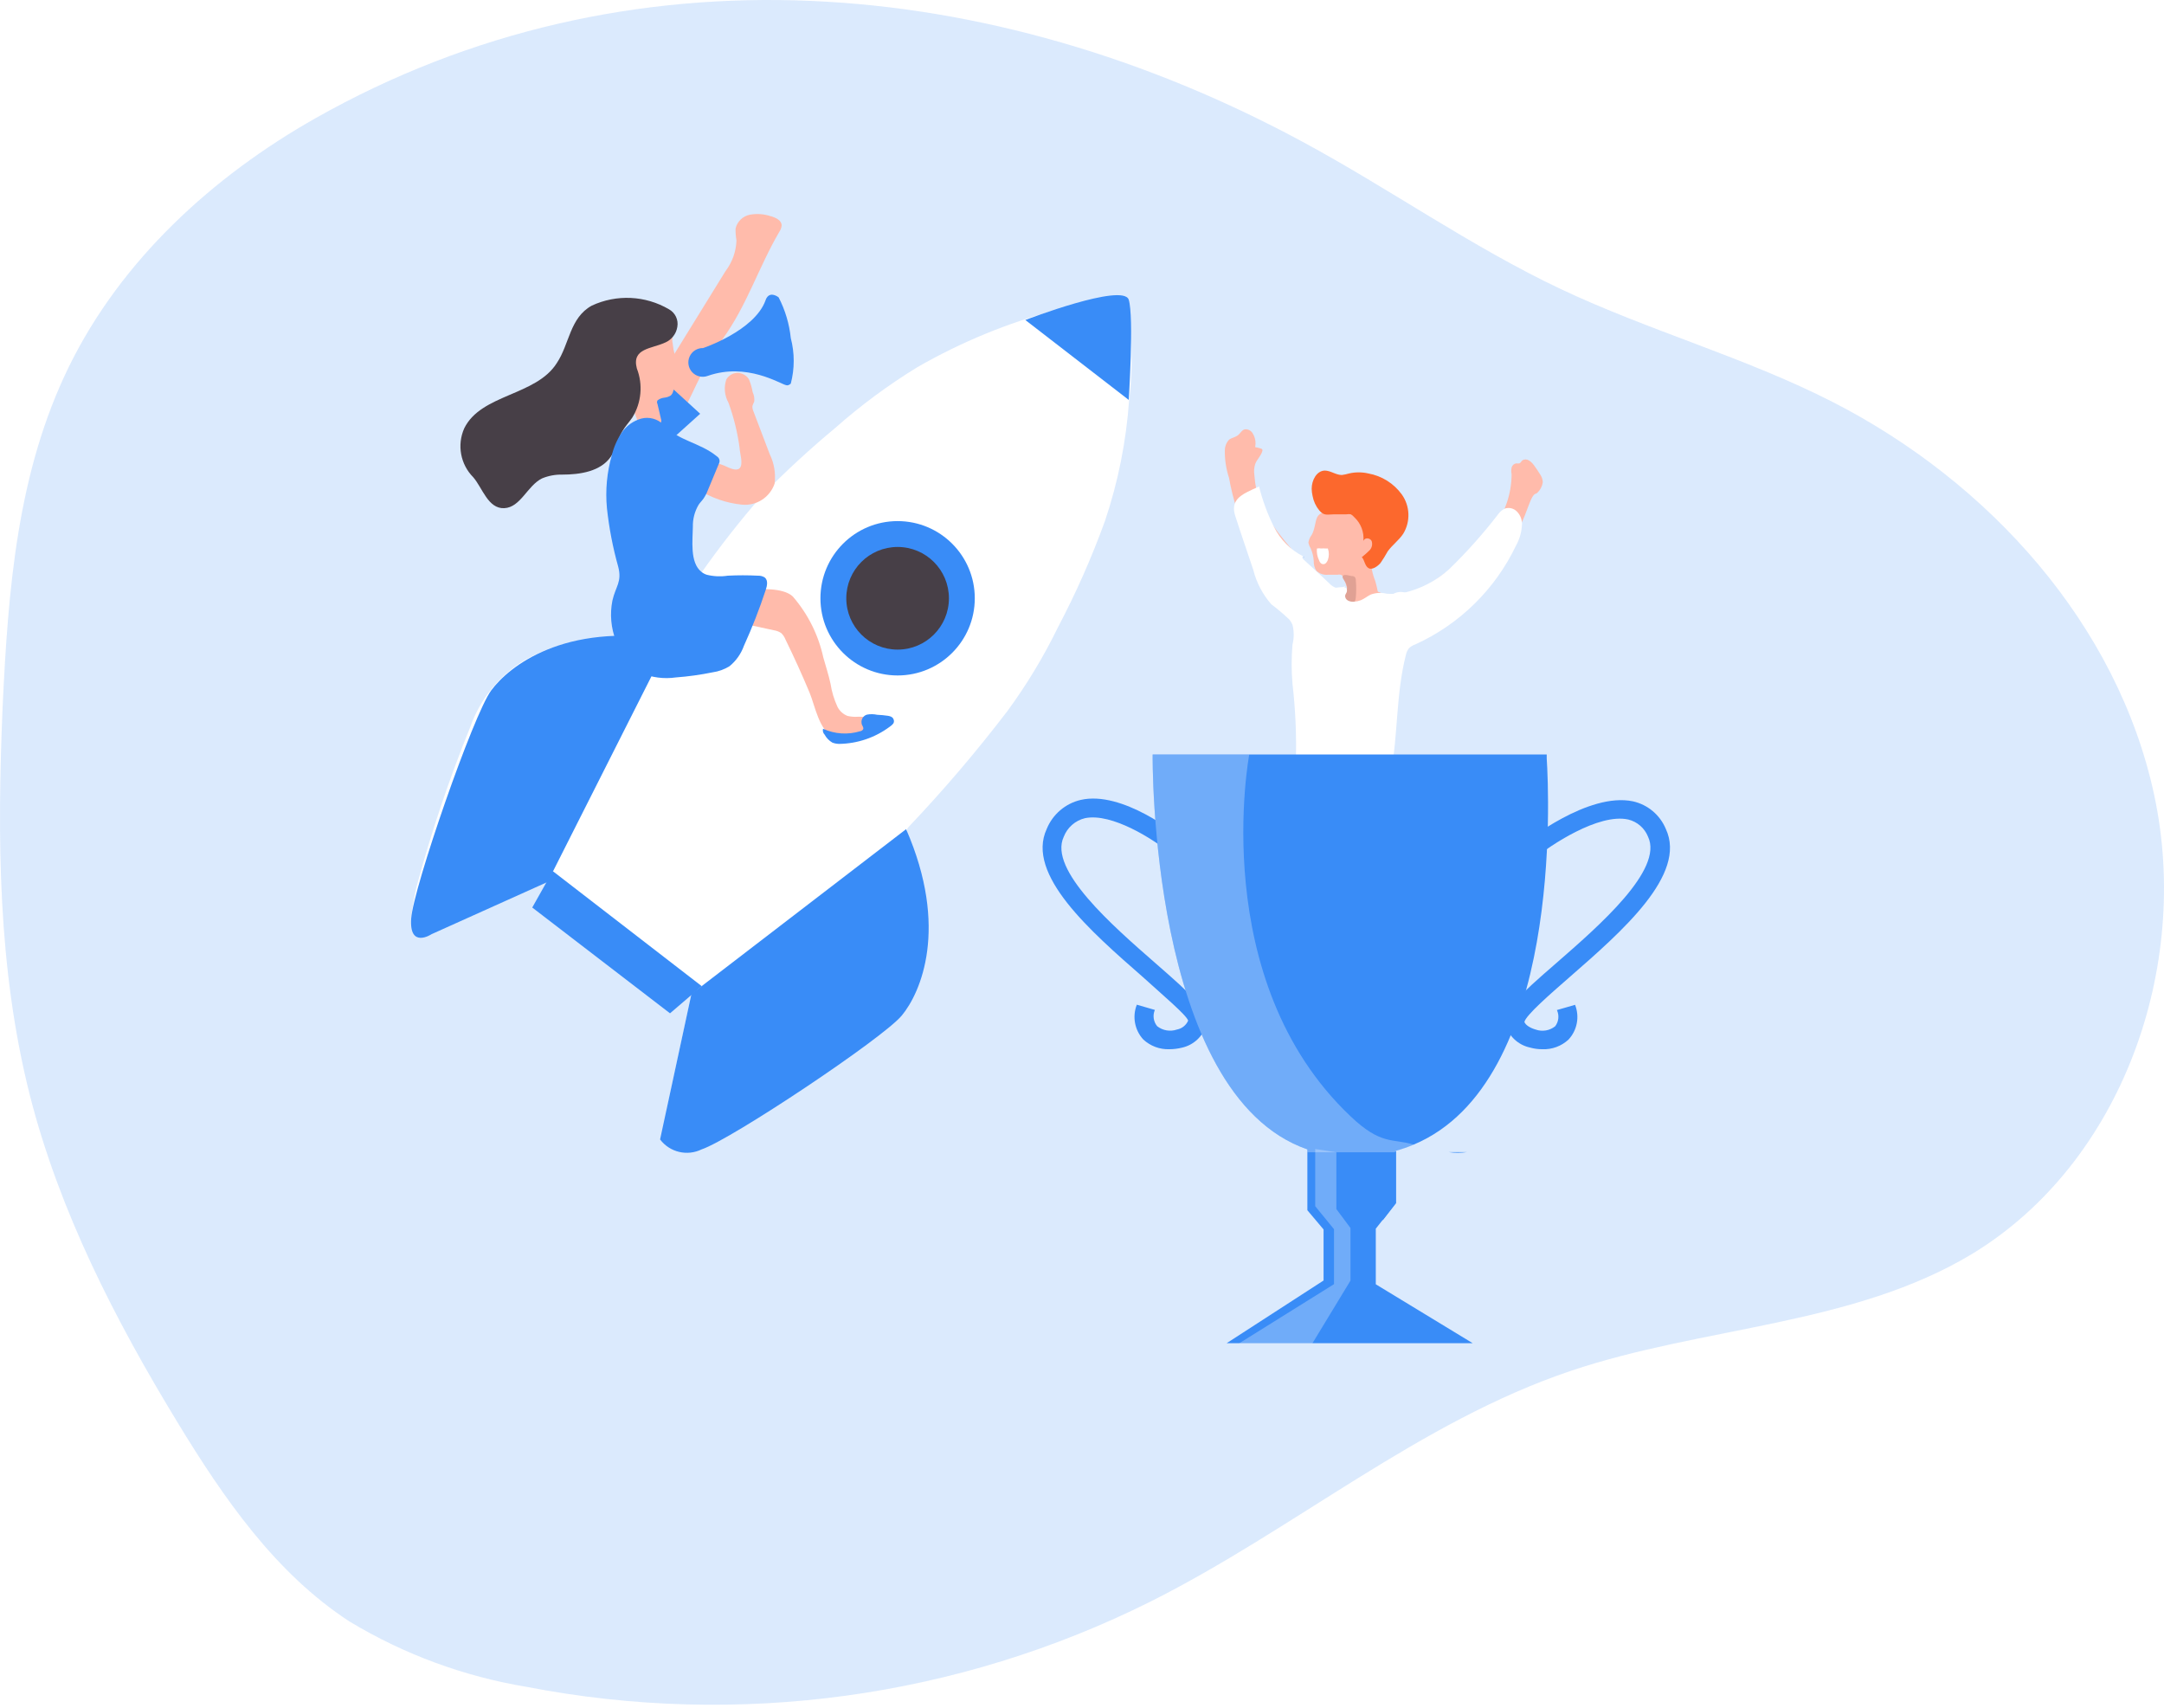 
<svg width="640px" height="505px" viewBox="0 0 640 505" version="1.1" xmlns="http://www.w3.org/2000/svg" xmlns:xlink="http://www.w3.org/1999/xlink">
    <g id="Page-1" stroke="none" stroke-width="1" fill="none" fill-rule="evenodd">
        <g id="Achievement-_Monochromatic-(2)" fill-rule="nonzero">
            <path d="M93.303,34.96 C62.833,52.184 35.838,76.939 20.429,108.336 C5.02,139.733 2.394,174.645 0.772,209.093 C-0.85,247.712 -0.657,286.331 8.805,323.792 C17.571,358.279 34.062,390.332 52.56,420.726 C66.154,443.047 81.486,465.292 103.422,479.542 C119.51,489.24 137.294,495.793 155.828,498.852 C218.426,510.968 283.273,502.09 340.311,473.595 C382.792,452.277 419.712,420.494 464.548,405.394 C503.901,392.147 548.081,392.109 583.534,370.637 C627.714,343.603 647.95,285.906 637.137,235.277 C626.324,184.647 588.284,142.591 542.173,118.956 C516.028,105.594 487.758,97.87 461.42,85.396 C435.082,72.922 411.022,55.853 385.341,41.988 C293.582,-7.637 185.757,-17.33 93.303,34.96 Z" id="Path" fill="#398CF7" opacity="0.18"></path>
            <path d="M407.894,175.108 L413.031,177.271 C414.906,177.783 416.519,178.982 417.549,180.631 C418.085,182.371 417.99,184.245 417.279,185.922 C416.583,188.2 415.772,190.479 414.884,192.719 C413.726,195.692 412.374,198.627 411.486,201.678 C409.746,209.396 409.432,217.367 410.559,225.197 C410.559,227.746 407.315,229.059 404.805,229.407 C400.071,230.402 395.16,230.149 390.554,228.673 C390.128,228.554 389.732,228.343 389.396,228.055 C388.977,227.518 388.783,226.84 388.855,226.163 C388.585,221.953 388.585,217.589 388.005,213.727 C387.774,211.62 387.348,209.538 386.731,207.51 C386.293,205.52 385.958,203.509 385.727,201.485 C385.379,199.863 384.877,198.28 384.607,196.658 C384.273,195.022 384.393,193.326 384.954,191.753 C385.65,190.054 386.615,188.471 387.465,186.849 C388.373,185.084 389.173,183.266 389.859,181.403 C390.229,180.044 390.788,178.744 391.52,177.541 C393.389,175.322 396.149,174.048 399.05,174.066 C402.039,173.769 405.057,174.124 407.894,175.108 Z" id="Path" fill="#FFBBAB"></path>
            <path d="M376.265,155.142 C374.802,153.305 373.618,151.262 372.751,149.079 C371.779,146.287 371.182,143.378 370.974,140.428 C370.817,139.369 370.896,138.287 371.206,137.262 C371.708,135.871 372.944,134.829 373.33,133.4 C373.386,133.25 373.386,133.086 373.33,132.936 C373.33,132.936 373.137,132.627 372.828,132.627 L371.206,132.203 C371.478,130.883 371.258,129.509 370.588,128.341 C370.187,127.471 369.306,126.924 368.348,126.95 C367.344,126.95 366.842,128.225 365.993,128.804 C365.143,129.383 364.216,129.461 363.482,130.04 C362.702,130.881 362.262,131.982 362.246,133.129 C362.194,135.909 362.611,138.677 363.482,141.317 C364.037,144.399 364.785,147.443 365.722,150.431 C368.693,159.645 373.442,168.187 379.702,175.572 C382.097,178.391 391.288,189.513 394.918,186.655 C400.055,182.794 396.695,176.421 393.142,173.37 C386.794,168.006 381.126,161.884 376.265,155.142 L376.265,155.142 Z" id="Path" fill="#FFBBAB"></path>
            <path d="M397.853,173.255 C396.115,175.919 394.416,178.661 392.833,181.442 C392.223,182.276 391.973,183.319 392.138,184.338 C392.426,184.994 392.949,185.518 393.605,185.806 C396.345,187.031 399.522,186.768 402.024,185.111 C404.451,183.403 406.6,181.332 408.396,178.97 C409.366,177.664 410.571,176.551 411.949,175.688 C413.376,174.835 415.156,174.835 416.583,175.688 C417.264,176.122 417.725,176.828 417.851,177.625 C417.976,178.423 417.754,179.236 417.24,179.858 C417.24,178.623 415.734,177.85 414.537,178.159 C413.374,178.637 412.407,179.495 411.795,180.592 C410.864,181.918 410.013,183.298 409.246,184.724 C408.628,185.77 408.172,186.903 407.894,188.084 C407.735,191.043 408.78,193.941 410.791,196.117 C411.507,196.972 412.081,197.937 412.49,198.975 C412.785,200.641 412.652,202.356 412.104,203.957 C410.694,210.762 410.342,217.744 411.061,224.657 C411.428,225.999 411.126,227.437 410.25,228.519 C409.504,229.102 408.569,229.39 407.624,229.33 C403.183,229.33 398.78,228.325 394.3,228.441 C391.556,228.737 388.796,228.879 386.036,228.866 C385.625,228.916 385.218,228.75 384.959,228.428 C384.7,228.106 384.625,227.673 384.761,227.283 C385.998,219.62 386.193,211.826 385.341,204.111 C384.412,200.613 383.843,197.028 383.641,193.414 C383.606,192.619 383.751,191.827 384.066,191.097 C384.423,190.392 384.878,189.742 385.418,189.166 C388.319,185.665 390.404,181.562 391.52,177.155" id="Path" fill="#FFFFFF"></path>
            <path d="M409.091,208.977 C409.15,210.284 408.592,211.542 407.585,212.376 C407.264,212.52 406.954,212.688 406.658,212.878 C406.079,213.418 406.156,214.345 406.04,215.118 C405.546,216.536 404.786,217.846 403.801,218.98 C402.841,220.219 402.841,221.95 403.801,223.189 C404.496,223.884 405.654,224 406.234,224.811 C406.813,225.622 406.234,228.248 407.431,229.059 C408.236,229.401 409.169,229.106 409.632,228.364 C410.046,227.633 410.272,226.81 410.289,225.97 C411.19,217.293 412.014,208.578 412.76,199.825 C412.969,198.893 412.693,197.92 412.026,197.237 C411.447,196.426 410.675,194.881 409.825,194.457 C408.86,195.885 409.593,198.975 409.593,200.636 C409.439,203.455 409.323,206.235 409.091,208.977 Z" id="Path" fill="#020202" opacity="0.1"></path>
            <path d="M387.928,158.193 C387.421,158.846 387.089,159.617 386.963,160.433 C387.059,161.009 387.269,161.561 387.581,162.055 C388.136,163.272 388.463,164.581 388.546,165.917 C388.513,166.92 388.767,167.912 389.28,168.775 C390.19,169.64 391.427,170.076 392.678,169.972 L395.536,169.972 C395.877,169.876 396.238,169.876 396.579,169.972 C396.894,170.134 397.15,170.391 397.313,170.706 C398.2,172.791 398.735,175.01 398.896,177.271 C398.976,177.654 399.148,178.012 399.398,178.314 C399.595,178.595 399.861,178.821 400.17,178.97 C402.181,179.762 404.416,179.762 406.427,178.97 C406.944,178.814 407.393,178.487 407.701,178.043 C407.898,177.481 407.898,176.868 407.701,176.306 C407.481,174.751 407.146,173.215 406.697,171.71 C405.891,169.735 405.472,167.625 405.461,165.492 C405.461,163.6 406.504,161.862 406.813,160.008 C407.275,155.991 405.068,152.14 401.368,150.508 C398.26,149.281 394.763,149.537 391.867,151.203 C390.825,151.744 389.975,152.014 389.473,153.134 C388.971,154.254 388.855,156.61 387.928,158.193 Z" id="Path" fill="#FFBBAB"></path>
            <path d="M388.198,146.685 C388.03,145.976 387.94,145.251 387.928,144.522 C387.928,142.05 389.357,139.231 391.79,139.154 C393.528,139.154 395.073,140.467 396.849,140.467 C397.581,140.368 398.304,140.213 399.012,140.004 C400.867,139.579 402.795,139.579 404.65,140.004 C408.659,140.713 412.233,142.957 414.614,146.26 C417.035,149.702 417.186,154.25 415,157.846 C413.726,159.777 411.756,161.167 410.404,163.059 C409.756,164.241 409.047,165.388 408.28,166.496 C407.585,167.307 405.963,168.62 404.805,168.041 C403.646,167.462 403.569,165.569 402.758,164.758 C403.553,164.13 404.313,163.46 405.036,162.75 C405.754,162.016 405.993,160.939 405.654,159.97 C405.191,159.043 403.607,158.85 403.221,159.97 C403.464,157.334 402.465,154.735 400.518,152.941 C400.24,152.596 399.9,152.308 399.514,152.091 C399.093,152.014 398.661,152.014 398.239,152.091 C397.042,152.091 395.884,152.091 394.686,152.091 C392.64,152.091 391.636,152.671 390.168,150.933 C389.162,149.707 388.484,148.245 388.198,146.685 L388.198,146.685 Z" id="Path" fill="#FC682D"></path>
            <path d="M399.784,170.358 C400.104,170.329 400.423,170.426 400.672,170.629 C400.878,170.893 400.987,171.22 400.981,171.555 C401.136,173.264 401.136,174.983 400.981,176.692 C400.939,177.146 400.821,177.589 400.634,178.005 C400.406,178.415 399.983,178.678 399.514,178.7 C399.012,178.7 398.587,178.275 398.046,178.159 C397.475,178.036 396.879,178.178 396.424,178.545 C395.989,178.923 395.6,179.35 395.266,179.82 C394.409,180.899 393.467,181.906 392.447,182.832 C393.134,180.487 394.176,178.26 395.536,176.228 C395.845,175.642 396.331,175.169 396.926,174.877 C397.39,174.877 397.969,174.877 398.278,174.375 C398.587,173.873 398.278,172.907 397.93,172.251 C397.583,171.594 396.695,170.667 397.235,170.204 C397.776,169.74 399.321,170.32 399.784,170.358 Z" id="Path" fill="#E0A194"></path>
            <path d="M437.013,161.244 C438.538,159.816 439.957,158.281 441.261,156.648 C444.991,151.989 447.033,146.204 447.054,140.235 C446.919,139.586 446.919,138.915 447.054,138.266 C447.216,137.62 447.748,137.134 448.406,137.03 C448.687,137.069 448.973,137.069 449.255,137.03 C449.68,137.03 449.873,136.451 450.221,136.142 C450.811,135.771 451.561,135.771 452.152,136.142 C452.742,136.515 453.254,137 453.658,137.571 C454.276,138.42 454.894,139.308 455.434,140.197 C455.923,140.877 456.217,141.678 456.284,142.514 C456.121,143.861 455.443,145.093 454.392,145.951 C453.194,145.951 452.267,149.156 451.959,149.813 C451.341,151.551 450.645,153.289 449.873,154.949 C445.269,164.989 438.457,173.861 429.946,180.901 C427.088,183.257 416.275,192.487 413.031,189.204 C408.589,184.493 413.031,178.816 416.892,176.383 C424.208,172.201 430.968,167.115 437.013,161.244 L437.013,161.244 Z" id="Path" fill="#FFBBAB"></path>
            <path d="M390.323,162.21 C391.029,162.152 391.74,162.152 392.447,162.21 C392.532,162.168 392.632,162.168 392.717,162.21 C393.103,163.296 393.103,164.483 392.717,165.569 C392.569,165.987 392.316,166.359 391.983,166.651 C391.608,166.899 391.122,166.899 390.747,166.651 C390.456,166.408 390.242,166.086 390.129,165.724 C389.59,164.636 389.362,163.419 389.473,162.21 L389.473,162.21 C389.905,162.113 390.354,162.113 390.786,162.21" id="Path" fill="#FFFFFF"></path>
            <path d="M385.765,164.836 L385.418,164.836 C385.462,164.786 385.525,164.757 385.592,164.757 C385.658,164.757 385.721,164.786 385.765,164.836 Z" id="Path" fill="#398CF7"></path>
            <path d="M450.105,155.374 C449.98,157.462 449.386,159.495 448.367,161.321 C442.197,174.27 431.652,184.624 418.592,190.556 C417.843,190.798 417.166,191.223 416.622,191.792 C416.23,192.335 415.954,192.952 415.811,193.607 C412.837,205.193 413.494,217.01 411.37,228.596 C411.299,229.632 410.877,230.613 410.173,231.376 C409.153,232.098 407.891,232.39 406.658,232.187 L404.148,232.187 C398.185,231.865 392.243,231.233 386.345,230.295 C385.308,230.242 384.329,229.801 383.603,229.059 C383.104,228.138 382.966,227.064 383.217,226.047 C383.494,218.091 383.171,210.126 382.251,202.219 C381.923,198.364 381.923,194.488 382.251,190.633 C382.735,188.706 382.735,186.69 382.251,184.763 C382.029,184.201 381.716,183.679 381.324,183.218 C379.637,181.61 377.858,180.101 375.995,178.7 C373.432,175.789 371.604,172.306 370.665,168.543 C368.889,163.214 367.035,157.923 365.336,152.593 C364.062,148.732 366.07,146.916 368.966,145.449 C370.009,144.908 371.167,144.406 372.365,143.866 C373.39,147.993 374.866,151.995 376.767,155.799 C378.646,159.556 381.677,162.614 385.418,164.527 C385.29,164.527 385.186,164.63 385.186,164.758 C385.186,165.052 385.33,165.326 385.572,165.492 C388.16,167.887 390.786,170.242 393.296,172.675 C393.78,173.179 394.375,173.563 395.034,173.795 C395.806,173.795 398.471,173.1 398.355,174.529 C398.373,174.605 398.373,174.685 398.355,174.761 C398.355,175.263 397.892,175.649 397.815,176.151 C397.787,176.775 398.137,177.354 398.703,177.619 C399.252,177.894 399.87,178.001 400.479,177.928 C401.154,177.887 401.818,177.744 402.449,177.503 C403.492,177.078 404.341,176.344 405.345,175.842 C406.877,175.269 408.547,175.175 410.134,175.572 C411.865,175.702 413.606,175.598 415.309,175.263 C420.237,174.114 424.794,171.736 428.555,168.35 C433.812,163.253 438.691,157.781 443.153,151.976 C443.652,151.307 444.3,150.765 445.046,150.392 C446.333,149.967 447.75,150.328 448.676,151.319 C449.718,152.399 450.239,153.879 450.105,155.374 Z" id="Path" fill="#FFFFFF"></path>
            <path d="M450.105,155.374 C449.98,157.462 449.386,159.495 448.367,161.321 C442.197,174.27 431.652,184.624 418.592,190.556 C417.843,190.798 417.166,191.223 416.622,191.792 C416.23,192.335 415.954,192.952 415.811,193.607 C412.837,205.193 413.494,217.01 411.37,228.596 C411.299,229.632 410.877,230.613 410.173,231.376 C409.153,232.098 407.891,232.39 406.658,232.187 L404.148,232.187 C398.185,231.865 392.243,231.233 386.345,230.295 C385.308,230.242 384.329,229.801 383.603,229.059 C383.104,228.138 382.966,227.064 383.217,226.047 C383.494,218.091 383.171,210.126 382.251,202.219 C381.923,198.364 381.923,194.488 382.251,190.633 C382.735,188.706 382.735,186.69 382.251,184.763 C382.029,184.201 381.716,183.679 381.324,183.218 C379.637,181.61 377.858,180.101 375.995,178.7 C373.432,175.789 371.604,172.306 370.665,168.543 C368.889,163.214 367.035,157.923 365.336,152.593 C364.062,148.732 366.07,146.916 368.966,145.449 C370.009,144.908 371.167,144.406 372.365,143.866 C373.39,147.993 374.866,151.995 376.767,155.799 C378.646,159.556 381.677,162.614 385.418,164.527 C385.29,164.527 385.186,164.63 385.186,164.758 C385.186,165.052 385.33,165.326 385.572,165.492 C388.16,167.887 390.786,170.242 393.296,172.675 C393.78,173.179 394.375,173.563 395.034,173.795 C395.806,173.795 398.471,173.1 398.355,174.529 C398.373,174.605 398.373,174.685 398.355,174.761 C398.355,175.263 397.892,175.649 397.815,176.151 C397.787,176.775 398.137,177.354 398.703,177.619 C399.252,177.894 399.87,178.001 400.479,177.928 C401.154,177.887 401.818,177.744 402.449,177.503 C403.492,177.078 404.341,176.344 405.345,175.842 C406.877,175.269 408.547,175.175 410.134,175.572 C411.865,175.702 413.606,175.598 415.309,175.263 C420.237,174.114 424.794,171.736 428.555,168.35 C433.812,163.253 438.691,157.781 443.153,151.976 C443.652,151.307 444.3,150.765 445.046,150.392 C446.333,149.967 447.75,150.328 448.676,151.319 C449.718,152.399 450.239,153.879 450.105,155.374 Z" id="Path" fill="url(#linearGradient-1)"></path>
            <path d="M382.328,184.609 C382.019,184.145 381.749,183.643 381.402,183.218 C379.715,181.61 377.935,180.101 376.072,178.7 C373.509,175.789 371.681,172.306 370.743,168.543 C368.966,163.214 367.112,157.923 365.413,152.593 C364.139,148.732 366.147,146.916 369.043,145.449 C369.637,146.003 370.111,146.673 370.434,147.418 C371.034,149.056 371.462,150.751 371.708,152.478 C372.661,156.419 374.308,160.16 376.574,163.523 C378.853,167.153 381.015,170.86 383.294,174.49 C383.428,174.693 383.532,174.914 383.603,175.147 C383.696,175.501 383.696,175.874 383.603,176.228 C383.146,177.657 382.861,179.135 382.753,180.631 C382.56,181.558 383.062,184.107 382.328,184.609 Z" id="Path" fill="url(#linearGradient-2)"></path>
            <path d="M450.105,155.374 C449.98,157.462 449.386,159.495 448.367,161.321 C442.197,174.27 431.652,184.624 418.592,190.556 C417.843,190.798 417.166,191.223 416.622,191.792 C416.23,192.335 415.954,192.952 415.811,193.607 C412.837,205.193 413.494,217.01 411.37,228.596 C411.299,229.632 410.877,230.613 410.173,231.376 C409.153,232.098 407.891,232.39 406.658,232.187 L404.148,232.187 L404.148,232.187 C403.423,232.137 402.727,231.882 402.14,231.454 C401.582,230.921 401.227,230.211 401.136,229.445 C400.613,225.063 400.419,220.649 400.557,216.238 C400.723,211.731 398.711,207.419 395.15,204.652 C394.259,204.226 393.439,203.666 392.717,202.991 C392.011,202.258 392.011,201.098 392.717,200.365 C393.084,200.122 393.512,199.988 393.953,199.979 C396.469,199.801 398.971,199.466 401.445,198.975 C403.929,198.516 406.15,197.137 407.662,195.113 C408.937,193.182 409.207,190.71 410.598,188.857 C412.491,186.942 414.887,185.603 417.51,184.995 C426.606,181.444 434.656,175.652 440.913,168.157 C443.694,164.797 445.818,158.734 449.255,156.224 C449.496,155.901 449.782,155.615 450.105,155.374 Z" id="Path" fill="url(#linearGradient-3)"></path>
            <g id="lYf0vm" transform="translate(121.611, 88.64)" fill="#FFFFFF">
                <path d="M133.545,216.074 C117.592,227.594 100.664,237.699 82.954,246.274 L80.444,246.583 L79.748,246.583 C78.376,246.522 77.101,245.861 76.26,244.775 C75.42,243.688 75.099,242.288 75.384,240.944 C75.547,239.541 75.792,238.148 76.118,236.773 C78.358,226.269 80.611,215.778 82.877,205.299 C83.14,204.509 82.819,203.642 82.104,203.214 L41.67,171.816 C41.143,171.3 40.333,171.205 39.7,171.584 C37.306,172.82 34.834,173.94 32.363,175.06 C23.673,179.154 15.293,183.016 6.72,186.878 C5.582,187.452 4.254,187.515 3.067,187.051 C1.88,186.587 0.947,185.639 0.502,184.445 L-2.74404937e-14,183.286 C-2.74404937e-14,183.286 -2.74404937e-14,182.861 -2.74404937e-14,182.668 C0.384,179.566 0.925,176.485 1.622,173.438 C5.94,157.409 11.241,141.662 17.494,126.284 C20.419,118.009 26.142,111.015 33.676,106.511 C39.391,103.28 45.693,101.219 52.213,100.448 C57.256,99.722 62.336,99.283 67.429,99.135 C69.012,99.135 70.634,99.135 72.256,99.135 C72.935,99.042 73.547,98.68 73.956,98.131 C77.817,92.493 81.448,86.545 85.541,81.139 C91.244,73.001 97.381,65.176 103.924,57.697 C110.745,50.75 117.911,44.15 125.396,37.924 C132.965,31.226 141.106,25.204 149.726,19.927 C162.67,12.489 176.538,6.789 190.971,2.974 C193.752,2.124 196.571,1.39 199.39,0.618 L205.183,2.74404937e-14 L206.226,2.74404937e-14 C208.986,0.327 211.306,2.225 212.173,4.866 C212.192,5.033 212.192,5.201 212.173,5.368 C212.435,6.643 212.616,7.932 212.714,9.23 C213.281,16.009 213.151,22.829 212.328,29.582 C211.485,41.784 209.084,53.828 205.183,65.421 C201.273,76.205 196.628,86.708 191.28,96.857 C187.061,105.525 182.072,113.797 176.373,121.573 C167.285,133.477 157.564,144.886 147.254,155.751 C146.598,156.344 146.368,157.277 146.675,158.106 C147.37,161.119 148.027,164.131 148.568,167.143 C149.949,173.389 150.469,179.795 150.112,186.182 C149.647,198.211 143.498,209.304 133.545,216.074 L133.545,216.074 Z" id="Path"></path>
            </g>
            <path d="M187.766,276.522 L163.436,257.56 C163.436,257.56 173.901,225.313 189.04,187.775 C190.623,187.775 192.245,187.775 193.867,187.775 C194.546,187.682 195.158,187.321 195.567,186.771 C199.428,181.133 203.059,175.186 207.152,169.779 C212.856,161.641 218.992,153.816 225.535,146.337 C232.356,139.39 239.522,132.791 247.007,126.564 C254.576,119.866 262.717,113.844 271.337,108.568 C284.281,101.129 298.149,95.429 312.582,91.614 C315.363,90.764 318.182,90.031 321.001,89.258 L326.794,88.64 L327.837,88.64 C330.597,88.967 332.917,90.865 333.784,93.506 C333.803,93.673 333.803,93.841 333.784,94.008 C319.997,105.208 220.399,187.505 187.766,276.522 Z" id="Path" fill="url(#linearGradient-4)"></path>
            <path d="M215.687,204.652 C218.763,203.033 221.523,200.874 223.836,198.28 C228.586,204.575 230.247,212.607 233.452,219.791 C234.054,221.558 235.221,223.078 236.773,224.116 C238.164,224.698 239.674,224.936 241.176,224.811 C244.149,224.811 247.123,224.811 250.097,224.811 C253.267,224.825 256.402,224.153 259.288,222.842 C260.871,222.069 262.416,220.524 261.953,218.98 C261.489,217.435 259.249,216.74 257.434,216.74 C255.15,216.885 252.858,216.677 250.637,216.122 C247.84,214.91 245.614,212.671 244.42,209.866 C243.182,207.255 242.174,204.541 241.407,201.756 C239.82,197.024 237.857,192.426 235.537,188.007 C234.224,185.255 232.432,182.758 230.247,180.631 C228.038,178.502 225.046,177.383 221.982,177.541 C216.498,178.121 212.945,183.682 207.847,185.767 C205.418,186.364 203.052,187.192 200.78,188.239 C199.34,189.289 198.109,190.599 197.15,192.101 C194.16,196.297 191.973,201.011 190.701,206.004 C198.936,208.446 207.763,207.969 215.687,204.652 Z" id="Path" fill="url(#linearGradient-5)"></path>
            <path d="M223.913,174.297 C223.913,174.297 231.637,173.602 234.495,176.421 C238.946,181.577 242.039,187.763 243.493,194.418 C244.188,196.967 245.038,199.438 245.617,202.142 C245.981,204.533 246.683,206.861 247.702,209.055 C248.329,210.28 249.389,211.23 250.676,211.719 C251.688,211.951 252.73,212.029 253.766,211.951 C255.058,211.939 256.349,212.029 257.627,212.221 C257.875,212.24 258.113,212.32 258.323,212.453 C258.468,212.645 258.561,212.871 258.593,213.11 C258.747,214.465 258.174,215.801 257.087,216.624 C253.819,218.191 250.119,218.612 246.582,217.821 C242.334,216.392 240.983,208.514 239.438,204.845 C237.198,199.477 234.804,194.225 232.255,189.011 C231.985,188.321 231.563,187.7 231.019,187.196 C230.378,186.775 229.653,186.498 228.895,186.385 L219.588,184.377 C220.476,181.017 222.947,177.619 223.913,174.297 Z" id="Path" fill="#FFBBAB"></path>
            <circle id="Oval" fill="#398CF7" cx="265.467" cy="176.923" r="22.824"></circle>
            <circle id="Oval" fill="#473F47" cx="265.467" cy="176.923" r="15.177"></circle>
            <path d="M198.154,189.127 L161.968,260.804 L127.636,276.252 C127.636,276.252 120.955,280.693 121.611,271.579 C122.268,262.465 139.994,211.256 145.285,204.15 C150.575,197.044 166.68,184.068 198.154,189.127 Z" id="Path" fill="#398CF7"></path>
            <path d="M267.977,245.202 L204.488,293.939 L195.219,336.961 C198.082,340.753 203.231,341.983 207.5,339.896 C216.189,336.999 261.103,307.07 266.703,300.311 C272.303,293.553 280.722,274.398 267.977,245.202 Z" id="Path" fill="#398CF7"></path>
            <path d="M303.237,94.626 L333.823,118.261 C333.823,118.261 335.406,93.777 333.823,88.64 C332.239,83.504 303.237,94.626 303.237,94.626 Z" id="Path" fill="#398CF7"></path>
            <polygon id="Path" fill="#398CF7" points="163.474 257.599 157.411 268.373 198.154 299.655 207.538 291.622"></polygon>
            <path d="M157.411,268.335 C157.411,268.335 39.777,393.615 116.938,451.157 C194.099,508.7 283.27,470.776 283.27,470.776 C283.27,470.776 155.828,498.929 137.252,427.445 C126.4,385.621 198.154,299.655 198.154,299.655 L157.411,268.335 Z" id="Path" fill="url(#linearGradient-6)" opacity="0.36"></path>
            <path d="M406.89,379.789 L435.545,397.207 L362.787,397.207 L391.442,378.669 L391.442,363.569 L386.654,357.892 L386.654,339.896 C339.77,323.676 340.89,223.112 340.89,223.112 L457.442,223.112 C457.442,223.112 457.442,223.498 457.442,224.309 C458.138,235.354 462.038,320.007 418.128,338.467 C416.398,339.211 414.617,339.831 412.799,340.321 L412.799,355.768 L408.937,360.75 L406.89,363.338 L406.89,379.789 Z" id="Path" fill="#398CF7"></path>
            <path d="M345.833,310.275 C342.976,310.372 340.198,309.33 338.11,307.379 C335.565,304.599 334.83,300.61 336.217,297.106 L341.547,298.651 C340.854,300.263 341.122,302.127 342.242,303.478 C343.908,304.776 346.118,305.139 348.112,304.444 C349.571,304.162 350.799,303.18 351.394,301.817 C350.931,300.195 343.671,294.094 338.032,288.957 C322.585,275.441 303.275,258.641 309.57,245.125 C311.333,240.811 315.074,237.617 319.611,236.551 C331.969,233.693 348.344,246.978 349.039,247.558 L345.524,251.844 C341.392,248.446 328.88,240.259 320.847,241.958 C317.982,242.662 315.645,244.725 314.591,247.48 C310.033,257.212 329.073,273.78 341.624,284.748 C352.823,294.518 357.728,298.998 356.763,303.131 C355.748,306.49 353.003,309.043 349.579,309.812 C348.354,310.119 347.096,310.274 345.833,310.275 Z" id="Path" fill="#398CF7"></path>
            <path d="M456.129,310.275 C454.889,310.279 453.654,310.11 452.461,309.773 C449.022,309.016 446.26,306.461 445.239,303.092 C444.273,298.96 449.101,294.48 460.377,284.709 C472.967,273.741 492.007,257.174 487.411,247.442 C486.397,244.891 484.209,242.99 481.541,242.344 C472.774,240.413 458.369,250.068 453.696,253.93 L450.375,249.605 C451.186,248.987 469.685,234.157 482.97,236.976 C487.331,237.96 490.944,240.997 492.663,245.125 C498.997,258.641 479.687,275.441 464.201,288.957 C458.447,293.978 451.302,300.195 450.839,302.204 C451.148,303.169 452.731,304.057 454.121,304.444 C456.1,305.163 458.311,304.797 459.953,303.478 C460.993,302.098 461.186,300.256 460.455,298.689 L465.823,297.145 C467.209,300.655 466.458,304.65 463.892,307.417 C461.79,309.368 458.995,310.397 456.129,310.275 L456.129,310.275 Z" id="Path" fill="#398CF7"></path>
            <path d="M418.205,338.506 C416.476,339.25 414.695,339.869 412.876,340.359 L412.876,340.746 L386.654,340.746 L386.654,339.896 C339.77,323.676 340.89,223.112 340.89,223.112 L369.468,223.112 C369.468,223.112 356.801,289.73 399.398,330.087 C408.473,338.737 411.756,336.575 418.205,338.506 Z" id="Path" fill="#FFFFFF" opacity="0.28"></path>
            <path d="M433.808,340.707 C432.041,340.966 430.245,340.966 428.478,340.707 L433.808,340.707 Z" id="Path" fill="#398CF7"></path>
            <polygon id="Path" fill="#FFFFFF" opacity="0.28" points="395.227 340.746 395.227 357.545 399.398 363.145 399.398 378.708 388.121 397.284 366.417 397.284 394.532 379.751 394.532 363.492 388.971 356.695 388.971 339.78"></polygon>
            <path d="M386.654,340.784 L386.654,339.935 C339.77,323.714 340.89,223.15 340.89,223.15 L349.193,223.15 C349.193,223.15 344.095,311.704 388.971,339.78 L390.516,340.784 L386.654,340.784 Z" id="Path" fill="url(#linearGradient-7)"></path>
            <path d="M412.876,340.359 L412.876,355.807 L409.014,360.789 C400.827,357.97 399.552,351.945 412.876,340.359 Z" id="Path" fill="#398CF7"></path>
            <path d="M418.205,338.506 C416.476,339.25 414.695,339.869 412.876,340.359 C456.284,302.706 433.808,223.15 433.808,223.15 L457.52,224.348 C458.099,235.393 461.961,320.046 418.205,338.506 Z" id="Path" fill="url(#linearGradient-8)"></path>
            <path d="M202.286,121.273 L204.99,115.751 C207.503,110.291 210.461,105.047 213.833,100.072 C220.823,90.455 224.454,78.831 230.478,68.558 C230.873,68 231.113,67.347 231.173,66.666 C231.173,65.16 229.397,64.31 227.891,63.924 C225.913,63.265 223.8,63.119 221.75,63.499 C219.664,63.917 218.016,65.519 217.541,67.593 C217.515,68.77 217.606,69.947 217.811,71.107 C217.692,74.395 216.558,77.564 214.567,80.183 L199.351,104.822 C197.255,107.582 195.924,110.845 195.489,114.283 C195.673,117.992 198.584,120.986 202.286,121.273 L202.286,121.273 Z" id="Path" fill="#FFBBAB"></path>
            <path d="M202.286,121.273 C203.519,119.394 203.976,117.11 203.561,114.901 C203.117,111.996 203.117,109.04 203.561,106.135 C204.48,103.343 204.64,100.358 204.024,97.484 C204.024,97.484 204.024,97.214 203.792,97.136 C203.604,97.017 203.363,97.017 203.175,97.136 C202.232,97.703 201.531,98.597 201.205,99.647 C199.583,103.509 194.64,110.035 195.335,114.245 C195.507,118.023 198.51,121.059 202.286,121.273 L202.286,121.273 Z" id="Path" fill="url(#linearGradient-9)"></path>
            <polygon id="Path" fill="#398CF7" points="189.658 123.784 197.613 113.704 207.075 122.355 198.154 130.387"></polygon>
            <polygon id="Path" fill="url(#linearGradient-10)" points="189.658 123.784 197.613 113.704 207.075 122.355 198.154 130.387"></polygon>
            <path d="M210.01,136.219 L213.679,137.493 C214.953,137.918 217.541,139.617 218.738,138.459 C219.935,137.3 218.738,133.786 218.738,132.512 C218.129,127.94 217.029,123.447 215.455,119.111 C214.273,117.016 214.035,114.518 214.799,112.237 C215.475,111.034 216.741,110.283 218.12,110.267 C219.478,110.289 220.737,110.984 221.48,112.121 C222.003,113.36 222.379,114.656 222.6,115.983 C223.011,116.848 223.171,117.811 223.063,118.763 C222.85,119.187 222.67,119.626 222.523,120.076 C222.496,120.58 222.589,121.083 222.793,121.544 L227.62,134.249 C228.958,136.965 229.468,140.013 229.088,143.016 C227.708,147.082 223.706,149.659 219.433,149.234 C214.829,148.777 210.397,147.242 206.496,144.754 C206.071,144.522 205.569,144.097 205.723,143.634 C205.84,143.432 206.015,143.271 206.225,143.17 C207.474,142.449 208.523,141.427 209.276,140.197 C210.128,139.058 210.4,137.587 210.01,136.219 Z" id="Path" fill="#FFBBAB"></path>
            <path d="M199.12,115.558 C199.028,116.087 198.771,116.573 198.386,116.948 C197.791,117.321 197.116,117.546 196.416,117.605 C195.697,117.685 195.014,117.966 194.447,118.416 C194.268,118.74 194.268,119.134 194.447,119.458 L195.489,123.899 C195.604,124.224 195.604,124.579 195.489,124.904 C195.283,125.288 194.938,125.578 194.524,125.715 C192.979,126.448 191.01,127.105 189.658,126.062 C188.977,125.449 188.505,124.639 188.306,123.745 C186.318,118.814 185.119,113.601 184.753,108.297 C184.459,105.065 185.587,101.865 187.843,99.531 C190.013,97.77 192.784,96.925 195.567,97.175 C196.832,97.237 197.986,97.915 198.656,98.99 C199.081,99.763 198.656,100.574 198.926,101.423 C199.048,102.662 199.268,103.888 199.583,105.092 C199.741,105.67 199.935,106.237 200.162,106.791 C200.422,107.247 200.604,107.743 200.703,108.259 C200.706,109.208 200.495,110.145 200.085,111.001 C199.698,112.05 199.426,113.137 199.274,114.245 C199.351,114.785 199.351,115.172 199.12,115.558 Z" id="Path" fill="#FFBBAB"></path>
            <path d="M200.317,96.673 C200.002,98.67 198.713,100.379 196.88,101.23 C192.709,103.2 186.761,102.929 188.345,108.954 C190.192,113.722 189.707,119.078 187.032,123.436 C186.066,124.865 184.869,126.101 184.019,127.607 C182.629,129.924 182.204,132.743 180.698,134.983 C177.686,139.424 171.584,140.351 166.255,140.351 C164.216,140.307 162.19,140.689 160.307,141.471 C155.943,143.634 153.974,150.045 149.146,150.276 C144.319,150.508 142.658,144.213 139.955,141.124 C136.176,137.318 135.118,131.584 137.29,126.68 C142.272,116.485 158.531,117.103 164.671,107.371 C168.456,101.732 168.456,94.008 175.021,90.378 C182.345,86.969 190.876,87.373 197.845,91.459 C199.703,92.486 200.698,94.585 200.317,96.673 Z" id="Path" fill="#473F47"></path>
            <path d="M207.461,169.122 C207.93,169.504 208.468,169.792 209.045,169.972 C211.066,170.468 213.166,170.56 215.224,170.242 C218.195,170.088 221.173,170.088 224.145,170.242 C224.867,170.205 225.582,170.394 226.191,170.783 C227.196,171.633 226.887,173.216 226.462,174.452 C224.611,180.073 222.458,185.591 220.012,190.981 C219.168,193.336 217.7,195.419 215.764,197.005 C214.236,197.954 212.526,198.572 210.744,198.82 C207.163,199.555 203.538,200.058 199.892,200.327 C196.342,200.844 192.718,200.363 189.426,198.936 C185.91,196.817 183.319,193.453 182.166,189.513 C180.687,185.716 180.325,181.576 181.123,177.58 C182.089,173.332 184.019,172.096 182.822,167.539 C181.237,161.887 180.126,156.113 179.501,150.276 C178.999,144.979 179.497,139.634 180.969,134.52 C181.553,132.152 182.546,129.904 183.904,127.877 C185.29,125.887 187.323,124.44 189.658,123.784 C192.013,123.178 194.513,123.869 196.223,125.599 C200.742,130.503 206.921,130.774 212.057,134.983 C212.357,135.176 212.587,135.46 212.713,135.794 C212.847,136.142 212.847,136.527 212.713,136.875 L209.354,144.947 C209.022,145.816 208.595,146.645 208.079,147.418 C207.616,148.075 207.036,148.616 206.612,149.272 C205.445,151.246 204.857,153.507 204.912,155.799 C204.874,159.661 203.947,166.38 207.461,169.122 Z" id="Path" fill="#398CF7"></path>
            <path d="M202.557,174.297 C201.314,174.906 199.841,174.802 198.695,174.027 C195.991,172.019 198.077,170.629 198.695,168.543 C199.522,165.659 199.745,162.635 199.351,159.661 C198.926,153.906 198.463,148.075 198.038,142.359 C198.27,143.788 205.067,145.796 207.732,147.612 C207.268,148.268 206.689,148.809 206.264,149.465 C203.252,153.868 204.835,162.673 204.912,167.655 C205.105,170.049 204.797,173.062 202.557,174.297 Z" id="Path" fill="url(#linearGradient-11)"></path>
            <path d="M233.877,99.994 C235.027,104.4 235.027,109.028 233.877,113.434 C233.67,113.642 233.42,113.8 233.143,113.897 C232.93,113.971 232.699,113.971 232.486,113.897 C230.749,113.55 220.901,107.1 209.315,111.155 C207.711,111.755 205.904,111.333 204.732,110.086 C203.559,108.839 203.25,107.009 203.947,105.445 C204.645,103.882 206.213,102.89 207.925,102.929 C207.925,102.929 223.102,97.87 226.385,88.872 C226.809,87.52 227.659,87.018 228.625,87.173 C229.232,87.293 229.802,87.558 230.285,87.945 L230.285,87.945 C232.221,91.703 233.439,95.789 233.877,99.994 Z" id="Path" fill="#398CF7"></path>
            <path d="M233.877,99.994 C235.027,104.4 235.027,109.028 233.877,113.434 C233.765,113.669 233.551,113.84 233.297,113.897 L233.297,113.897 C231.753,113.897 229.436,108.104 228.354,100.96 C227.273,93.815 227.35,88.215 228.625,87.173 L228.933,87.173 C229.358,87.173 229.783,87.443 230.285,88.1 L230.285,88.1 C232.203,91.81 233.421,95.842 233.877,99.994 Z" id="Path" fill="url(#linearGradient-12)"></path>
            <path d="M256.392,211.333 C255.306,211.65 254.626,212.727 254.808,213.843 C254.808,214.461 255.542,215.079 255.272,215.658 C255.082,215.979 254.754,216.193 254.383,216.238 C250.761,217.346 246.858,217.085 243.416,215.504 C243.244,216.124 243.421,216.789 243.879,217.242 C244.408,218.221 245.196,219.036 246.158,219.598 C246.799,219.844 247.479,219.975 248.166,219.984 C253.556,219.913 258.786,218.142 263.111,214.925 C263.524,214.666 263.889,214.339 264.193,213.959 C264.458,213.534 264.458,212.994 264.193,212.569 C263.961,211.99 263.266,211.796 262.648,211.681 C261.573,211.521 260.49,211.417 259.404,211.372 C258.413,211.155 257.388,211.142 256.392,211.333 L256.392,211.333 Z" id="Path" fill="#398CF7"></path>
        </g>
    </g>
</svg>
